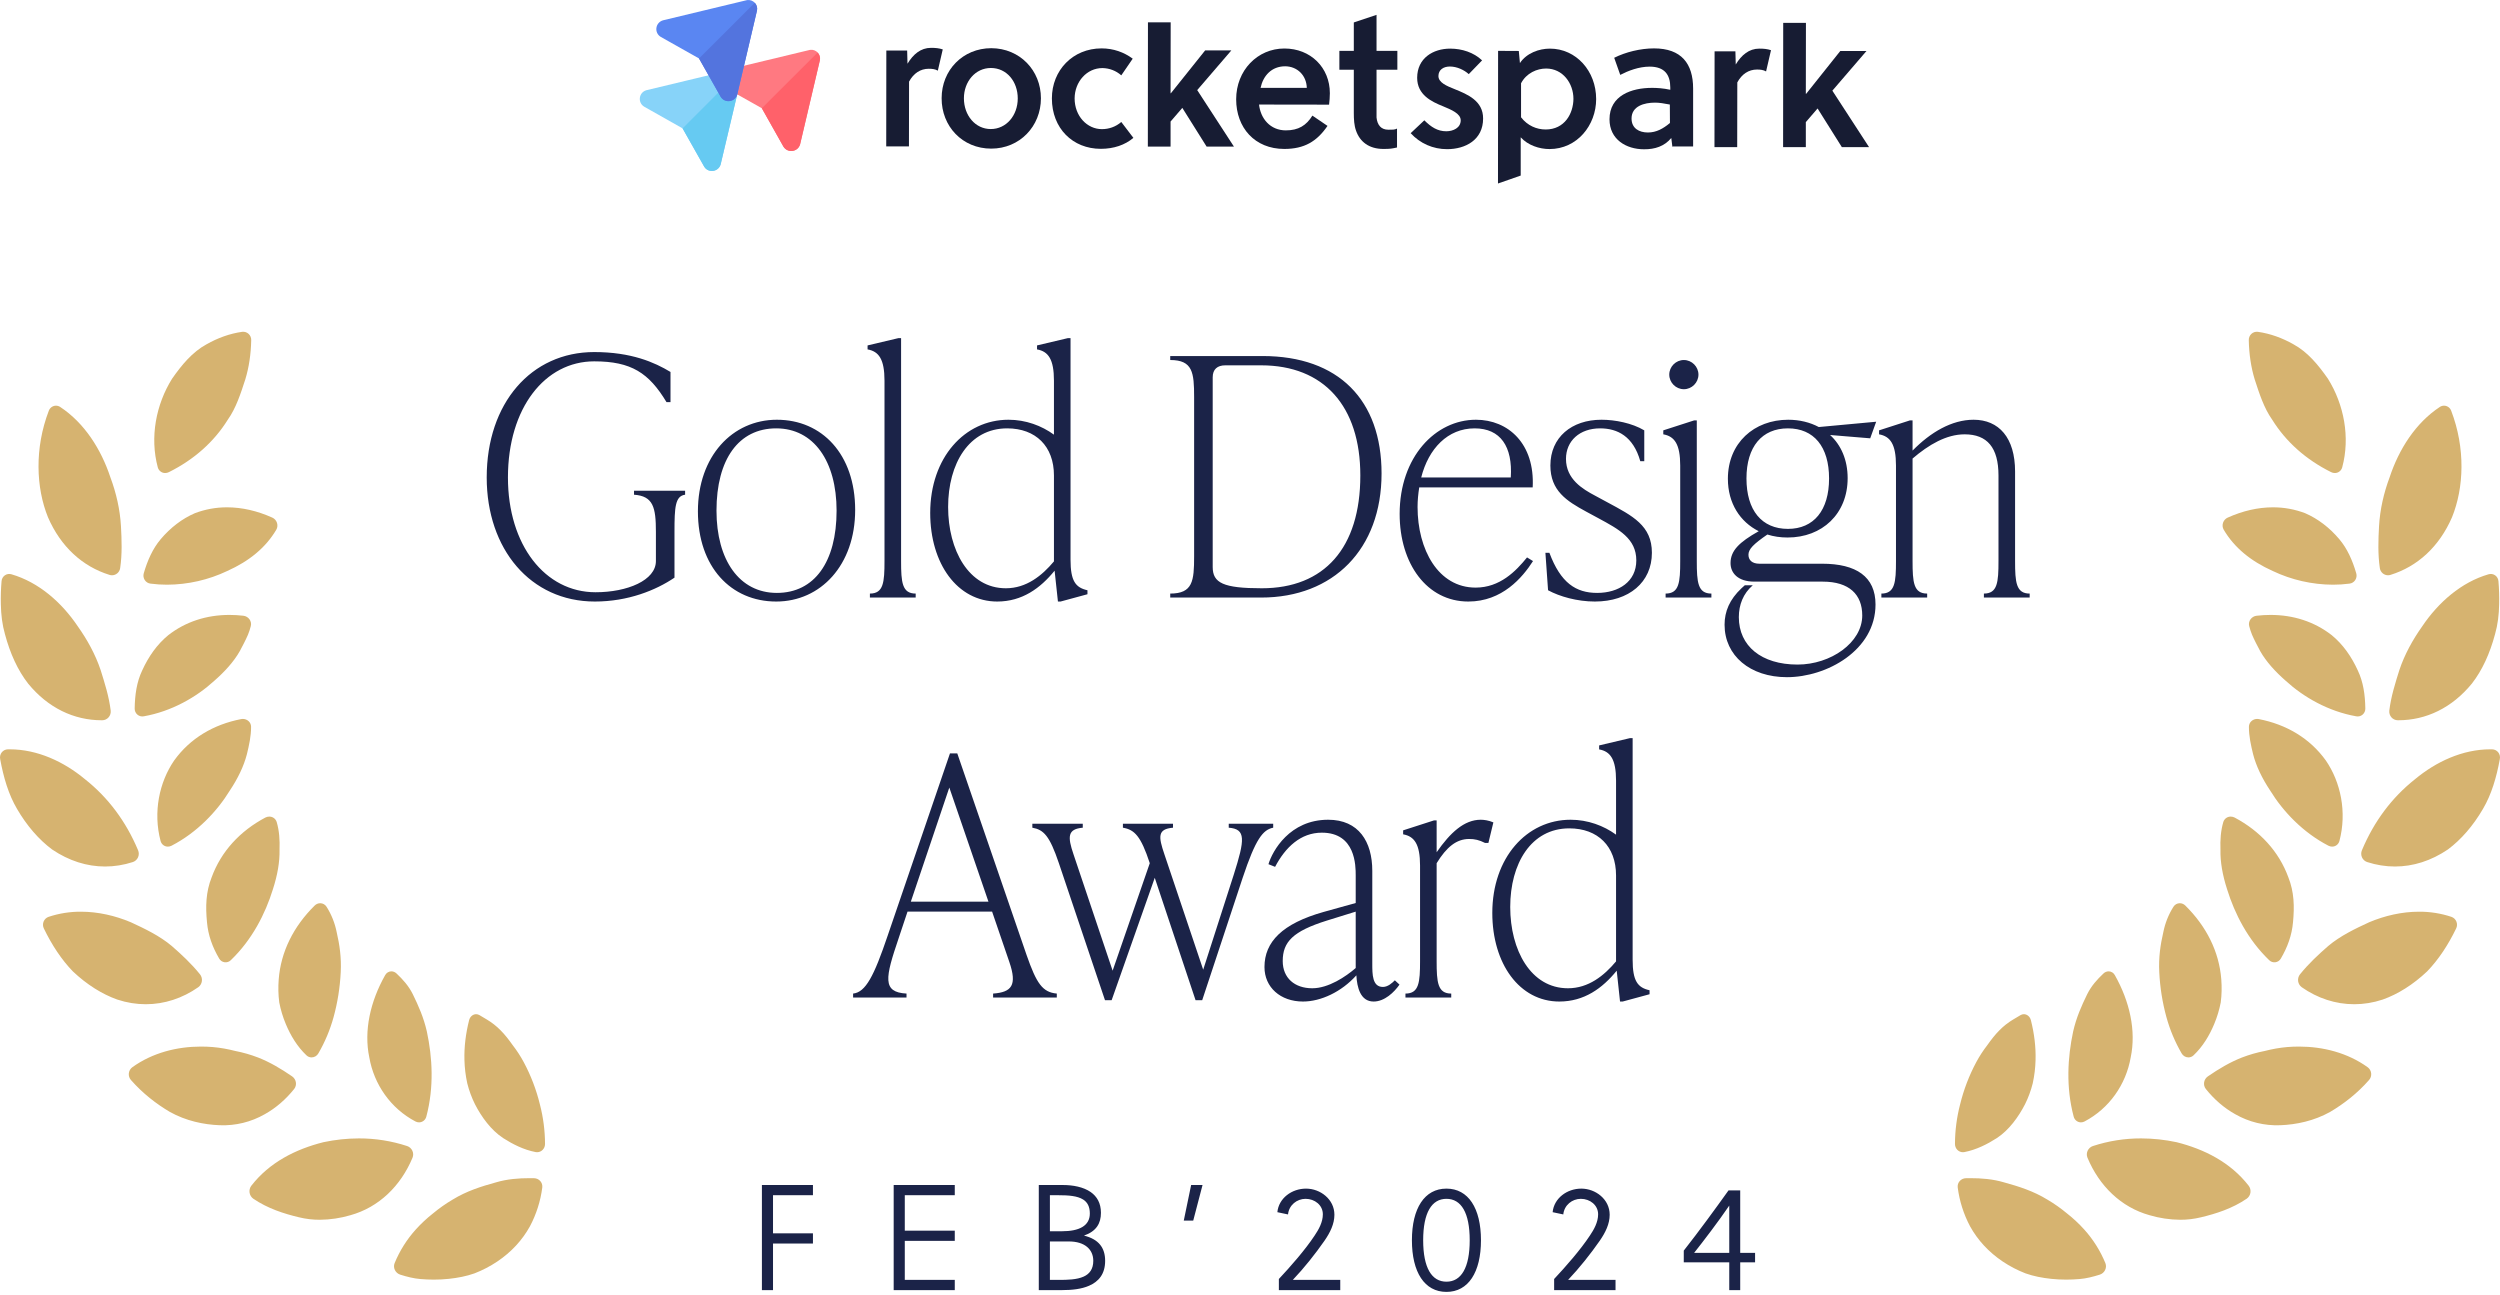 <?xml version="1.0" encoding="UTF-8"?> <svg xmlns="http://www.w3.org/2000/svg" width="475" height="246" viewBox="0 0 475 246" fill="none"><path fill-rule="evenodd" clip-rule="evenodd" d="M133.796 31.66L129.691 24.393L122.395 20.27C121.119 19.505 121.353 17.572 122.799 17.147L138.815 13.3C139.389 13.215 139.921 13.428 140.283 13.81C140.623 14.172 140.814 14.703 140.708 15.255L136.922 31.235C136.497 32.68 134.561 32.935 133.796 31.66Z" fill="#87D3F9"></path><path fill-rule="evenodd" clip-rule="evenodd" d="M133.796 31.66L129.691 24.393L140.283 13.789C140.624 14.15 140.815 14.681 140.709 15.234L136.923 31.235C136.498 32.68 134.562 32.935 133.796 31.66Z" fill="#66CAF2"></path><path fill-rule="evenodd" clip-rule="evenodd" d="M148.857 27.859L144.752 20.57L137.478 16.469C136.181 15.682 136.436 13.77 137.882 13.324L153.898 9.477C154.472 9.392 155.004 9.605 155.366 9.987C155.706 10.349 155.897 10.88 155.791 11.432L152.026 27.434C151.58 28.9 149.644 29.134 148.857 27.859Z" fill="#FF7981"></path><path fill-rule="evenodd" clip-rule="evenodd" d="M148.855 27.859L144.75 20.57L155.342 9.988C155.682 10.349 155.874 10.88 155.767 11.433L152.003 27.434C151.577 28.9 149.642 29.134 148.855 27.859Z" fill="#FF616A"></path><path fill-rule="evenodd" clip-rule="evenodd" d="M136.924 18.379L132.819 11.111L125.545 7.01C124.247 6.224 124.503 4.311 125.949 3.865L141.943 0.019C142.518 -0.066 143.049 0.146 143.411 0.529C143.751 0.89 143.943 1.421 143.836 1.974L140.072 17.975C139.646 19.42 137.711 19.675 136.924 18.379Z" fill="#5A86F2"></path><path fill-rule="evenodd" clip-rule="evenodd" d="M136.921 18.379L132.816 11.112L143.408 0.529C143.749 0.891 143.94 1.422 143.834 1.974L140.069 17.976C139.644 19.421 137.708 19.676 136.921 18.379Z" fill="#5374DE"></path><path d="M263.775 24.644C262.414 24.644 261.691 23.773 261.542 22.328C261.542 21.754 261.542 21.329 261.542 20.819V13.254H265.498V9.663H261.542V2.821L257.224 4.266V9.663H254.48V13.254H257.224V21.457C257.224 22.689 257.288 23.837 257.65 24.836C258.373 26.918 260.096 28.299 262.839 28.299C264.201 28.299 264.434 28.236 265.434 28.023V24.432C265.009 24.644 264.711 24.644 263.775 24.644Z" fill="#171C33"></path><path d="M172.424 12.107C173.509 10.301 174.955 9.09 176.891 9.09C177.763 9.09 178.401 9.154 179.124 9.387L178.188 13.425C177.677 13.127 177.103 13.064 176.465 13.064C174.87 13.064 173.573 13.935 172.722 15.507L172.7 27.811H168.383L168.404 9.6H172.36L172.424 12.107Z" fill="#171C33"></path><path d="M197.776 18.677C197.776 24.01 193.735 28.239 188.333 28.239C182.845 28.239 178.889 23.989 178.91 18.655C178.91 13.322 182.951 9.156 188.354 9.156C193.756 9.178 197.776 13.364 197.776 18.677ZM188.269 12.918C185.312 12.918 183.143 15.51 183.143 18.677C183.143 21.907 185.291 24.52 188.247 24.52C191.204 24.52 193.373 21.928 193.373 18.698C193.373 15.51 191.289 12.918 188.269 12.918Z" fill="#171C33"></path><path d="M215.343 26.194C213.748 27.554 211.6 28.277 209.154 28.277C203.815 28.277 199.859 24.388 199.859 18.693C199.859 13.359 203.837 9.194 209.303 9.194C211.536 9.194 213.557 9.917 215.216 11.149L213.046 14.315C212.047 13.444 210.813 12.955 209.452 12.934C206.495 12.934 204.198 15.527 204.177 18.693C204.177 22.072 206.559 24.537 209.367 24.537C210.664 24.537 211.962 24.112 213.046 23.177L215.343 26.194Z" fill="#171C33"></path><path d="M229.256 27.852L224.641 20.499L222.408 23.091V27.852H218.09L218.111 4.243H222.429L222.408 17.715H222.471L228.98 9.576H233.957L227.47 17.12L234.446 27.852H229.256Z" fill="#171C33"></path><path d="M239.21 19.799C239.487 22.54 241.358 24.771 244.315 24.771C246.697 24.771 248.207 23.836 249.355 21.966L252.227 23.921C250.206 26.875 247.824 28.299 244.017 28.299C238.402 28.299 234.871 24.261 234.871 18.864C234.871 13.381 238.912 9.216 244.038 9.216C249.015 9.216 252.673 12.829 252.673 17.716C252.673 18.354 252.61 19.225 252.525 19.884L239.189 19.863L239.21 19.799ZM244.187 12.595C241.592 12.595 239.997 14.401 239.508 16.696H248.292C248.228 14.338 246.505 12.616 244.187 12.595Z" fill="#171C33"></path><path d="M279.066 14.084C278.194 13.297 276.833 12.639 275.472 12.639C274.238 12.639 273.302 13.276 273.302 14.445C273.302 15.677 274.812 16.315 276.471 16.974C278.768 17.909 281.81 19.141 281.789 22.52C281.789 26.557 278.471 28.342 274.94 28.342C272.281 28.342 269.814 27.259 268.027 25.304L270.622 22.86C271.92 24.156 273.153 24.942 274.791 24.942C276.088 24.942 277.535 24.305 277.535 22.86C277.535 21.564 275.727 20.841 274.153 20.182C271.983 19.311 269.261 18.015 269.261 14.785C269.261 11.045 272.302 9.239 275.535 9.239C277.769 9.239 280.002 9.961 281.597 11.47L279.066 14.084Z" fill="#171C33"></path><path d="M288.573 9.685L288.786 11.98C290.083 10.046 292.466 9.239 294.486 9.239C299.463 9.239 303.27 13.489 303.27 18.822C303.27 23.795 299.655 28.321 294.401 28.321C292.466 28.321 290.296 27.599 288.935 26.09V33.357L284.617 34.866L284.638 9.664L288.573 9.685ZM288.999 22.286C290.232 23.88 291.955 24.602 293.678 24.602C297.272 24.602 298.931 21.585 298.953 18.78C298.953 15.826 296.932 13.021 293.763 13.021C292.04 13.021 290.02 13.871 288.999 15.826V22.286Z" fill="#171C33"></path><path d="M317.758 27.937L317.545 26.215C316.248 27.788 314.44 28.383 312.356 28.362C308.974 28.362 305.805 26.492 305.805 22.667C305.805 18.14 309.995 16.695 313.887 16.695C314.823 16.695 315.971 16.759 317.354 17.057V16.632C317.354 14.188 316.269 12.679 313.462 12.658C311.377 12.658 309.357 13.444 307.847 14.23L306.698 10.979C308.867 9.895 311.675 9.194 314.27 9.194C319.46 9.194 321.693 12.084 321.693 16.823V27.83H317.801L317.758 27.937ZM317.269 19.862C316.184 19.649 315.248 19.5 314.461 19.5C312.441 19.5 309.995 20.138 309.995 22.518C309.995 24.388 311.441 25.174 313.1 25.174C314.695 25.174 315.993 24.452 317.29 23.368L317.269 19.862Z" fill="#171C33"></path><path d="M329.791 12.256C330.876 10.45 332.322 9.239 334.258 9.239C335.13 9.239 335.768 9.302 336.491 9.536L335.555 13.573C335.045 13.276 334.47 13.212 333.832 13.212C332.237 13.212 330.94 14.084 330.089 15.656L330.068 27.96H325.75L325.771 9.749H329.727L329.791 12.256Z" fill="#171C33"></path><path d="M349.955 27.959L345.34 20.607L343.107 23.199V27.959H338.789L338.81 4.35H343.128L343.107 17.823H343.171L349.658 9.684H354.635L348.148 17.228L355.124 27.959H349.955Z" fill="#171C33"></path><path d="M113.024 114.292C100.795 114.292 92.475 104.333 92.475 90.718C92.475 76.598 100.921 66.891 112.898 66.891C119.957 66.891 124.37 68.845 127.395 70.673V76.409H126.639C123.298 70.862 119.957 68.656 112.898 68.656C103.569 68.656 96.509 77.481 96.509 90.718C96.509 103.576 103.569 112.527 113.15 112.527C119.201 112.527 124.622 110.258 124.622 106.602V101.055C124.622 96.391 124.117 94.248 120.462 93.995V93.239H130.169V93.995C128.278 94.248 128.152 96.391 128.152 101.055V109.754C124.622 112.149 119.327 114.292 113.024 114.292ZM147.479 114.292C138.907 114.292 132.603 107.737 132.603 97.147C132.603 86.683 139.159 79.75 147.605 79.75C156.178 79.75 162.481 86.305 162.481 96.895C162.481 107.358 155.926 114.292 147.479 114.292ZM147.605 112.653C154.728 112.653 158.951 106.791 158.951 97.021C158.951 87.629 154.602 81.389 147.479 81.389C140.356 81.389 136.133 87.251 136.133 97.021C136.133 106.413 140.482 112.653 147.605 112.653ZM173.979 113.536H165.281V112.779C167.865 112.779 168.054 110.636 168.054 106.602V72.312C168.054 68.278 166.983 66.765 164.839 66.387V65.63L170.701 64.244H171.206V106.602C171.206 110.636 171.395 112.779 173.979 112.779V113.536ZM203.402 64.244V106.35C203.402 110.384 204.347 111.645 206.617 112.149V112.905L201.511 114.292H201.007L200.376 108.43C197.666 111.771 194.199 114.292 189.472 114.292C181.908 114.292 176.739 107.106 176.739 97.462C176.739 86.936 183.294 79.75 191.615 79.75C194.892 79.75 197.918 80.885 200.25 82.586V72.312C200.25 68.278 199.179 66.765 197.036 66.387V65.63L202.898 64.244H203.402ZM191.11 111.771C195.018 111.771 197.981 109.375 200.25 106.665V90.339C200.25 84.793 196.783 81.389 191.363 81.389C184.114 81.389 180.143 88.07 180.143 96.328C180.143 104.522 184.051 111.771 191.11 111.771ZM239.615 113.536H222.344V112.779C226.631 112.779 226.883 110.384 226.883 105.72V75.464C226.883 70.799 226.631 68.404 222.344 68.404V67.647H239.868C254.365 67.647 262.496 76.031 262.496 89.961C262.496 104.333 253.357 113.536 239.615 113.536ZM239.741 111.771C251.592 111.771 258.462 104.144 258.462 90.339C258.462 77.165 251.529 69.412 239.615 69.412H232.808C231.295 69.412 230.413 70.169 230.413 71.682V107.737C230.413 110.762 232.43 111.771 239.741 111.771ZM290.138 105.909L291.273 106.602C289.256 109.754 285.411 114.292 278.981 114.292C271.102 114.292 265.933 107.106 265.933 97.651C265.933 86.81 272.741 79.75 280.431 79.75C286.545 79.75 291.651 84.288 291.21 92.609H269.652C269.463 93.806 269.337 95.067 269.337 96.328C269.337 104.396 273.245 111.645 280.368 111.645C284.969 111.645 287.995 108.556 290.138 105.909ZM280.179 81.389C275.073 81.389 271.417 85.234 270.03 90.718H287.049C287.428 84.856 285.095 81.389 280.179 81.389ZM303.019 114.292C299.679 114.292 296.338 113.347 294.132 112.149L293.627 105.026H294.384C296.527 110.762 299.427 112.653 303.461 112.653C307.558 112.653 310.899 110.51 310.899 106.476C310.899 102.316 307.558 100.551 303.713 98.471L301.381 97.21C297.662 95.193 294.573 93.239 294.573 88.448C294.573 83.091 298.607 79.75 304.28 79.75C306.864 79.75 310.079 80.38 312.411 81.767V87.629H311.655C310.331 82.901 307.306 81.389 304.028 81.389C300.12 81.389 297.536 83.784 297.536 87.188C297.536 91.033 300.687 92.924 303.082 94.184L305.415 95.445C310.205 98.029 313.861 99.857 313.861 105.026C313.861 110.636 309.512 114.292 303.019 114.292ZM319.933 73.951C318.42 73.951 317.16 72.69 317.16 71.177C317.16 69.665 318.42 68.404 319.933 68.404C321.446 68.404 322.706 69.665 322.706 71.177C322.706 72.69 321.446 73.951 319.933 73.951ZM325.165 113.536H316.466V112.779C319.051 112.779 319.24 110.636 319.24 106.602V88.448C319.24 84.414 318.168 82.901 316.025 82.523V81.767L321.887 79.876H322.391V106.602C322.391 110.636 322.58 112.779 325.165 112.779V113.536ZM334.286 107.106H346.2C352.692 107.106 356.348 109.565 356.348 114.859C356.348 123.558 347.082 128.664 339.518 128.664C332.521 128.664 327.668 124.566 327.668 118.704C327.668 116.183 328.613 113.914 330.883 111.771L331.513 111.203H333.026C331.198 112.779 330.378 114.922 330.378 117.255C330.378 122.738 334.665 126.268 341.535 126.268C347.838 126.268 353.827 122.108 353.827 116.939C353.827 112.968 351.368 110.51 346.326 110.51H333.341C330.189 110.51 328.802 108.871 328.802 106.98C328.802 104.648 330.441 103.009 334.16 100.929C330.63 99.164 328.298 95.634 328.298 90.97C328.298 84.162 333.278 79.75 339.77 79.75C341.913 79.75 343.93 80.254 345.569 81.137L356.474 80.128L355.339 83.28L347.712 82.649C349.792 84.54 351.053 87.377 351.053 90.844C351.053 97.651 346.2 102.127 339.644 102.127C338.257 102.127 336.997 101.938 335.799 101.559C333.152 103.387 332.206 104.333 332.206 105.404C332.206 106.413 332.9 107.106 334.286 107.106ZM339.707 81.389C334.791 81.389 331.828 84.856 331.828 90.907C331.828 96.958 334.728 100.488 339.707 100.488C344.624 100.488 347.523 96.958 347.523 90.907C347.523 84.856 344.624 81.389 339.707 81.389ZM382.865 89.583V106.602C382.865 110.636 383.054 112.779 385.638 112.779V113.536H376.94V112.779C379.524 112.779 379.713 110.636 379.713 106.602V90.339C379.713 85.045 377.57 82.523 373.284 82.523C369.817 82.523 366.476 84.477 363.387 87.125V106.602C363.387 110.636 363.577 112.779 366.161 112.779V113.536H357.462V112.779C360.047 112.779 360.236 110.636 360.236 106.602V88.448C360.236 84.414 359.164 82.901 357.021 82.523V81.767L362.883 79.876H363.387V85.612C366.791 82.145 370.825 79.75 374.986 79.75C379.776 79.75 382.865 83.154 382.865 89.583ZM181.882 143.143L195.056 181.467C196.947 186.888 198.081 188.527 200.792 188.779V189.536H188.69V188.779C192.219 188.527 193.291 187.203 191.778 182.791L188.5 173.21H172.427L170.725 178.316C168.204 185.754 167.573 188.527 172.238 188.779V189.536H162.09V188.779C164.485 188.527 166.061 185.438 168.645 177.811L180.495 143.143H181.882ZM180.369 149.636L173.057 171.319H187.807L180.369 149.636ZM233.46 157.263V156.506H241.907V157.263C239.953 157.641 238.566 159.406 236.108 166.781L228.418 190.04H227.157L219.404 166.781L211.21 190.04H209.949L201.187 164.007C199.422 158.775 198.288 157.641 196.145 157.263V156.506H205.726V157.263C202.826 157.515 202.826 158.965 203.961 162.305L211.399 184.43L218.458 164.007C216.757 158.838 215.559 157.641 213.353 157.263V156.506H222.871V157.263C219.908 157.515 220.097 158.965 221.232 162.305L228.607 184.241L234.406 166.213C236.549 159.469 236.738 157.515 233.46 157.263ZM265.022 186.258L265.904 187.077C264.896 188.527 263.068 190.292 260.988 190.292C258.466 190.292 257.836 187.582 257.71 185.312C254.873 188.464 250.965 190.292 247.562 190.292C243.275 190.292 240.25 187.582 240.25 183.737C240.25 178.946 243.653 175.479 251.47 173.273L257.584 171.571V166.339C257.584 164.511 257.584 158.208 251.154 158.208C247.12 158.208 244.221 160.982 242.267 164.701L241.006 164.196C241.762 161.675 245.04 155.75 252.352 155.75C258.151 155.75 260.735 159.91 260.735 165.457V183.106C260.735 185.123 260.735 187.519 262.753 187.519C263.698 187.519 264.517 186.762 265.022 186.258ZM249.326 187.771C252.415 187.771 255.693 185.565 257.584 183.926V173.21L252.1 174.912C245.671 176.929 243.717 178.946 243.717 182.602C243.717 185.817 245.986 187.771 249.326 187.771ZM281.345 155.75C281.976 155.75 282.858 155.876 283.741 156.254L282.795 160.162H282.165C281.03 159.595 280.211 159.406 279.139 159.406C276.744 159.406 274.853 160.919 272.962 164.007V182.602C272.962 186.636 273.151 188.779 275.735 188.779V189.536H267.037V188.779C269.621 188.779 269.81 186.636 269.81 182.602V164.448C269.81 160.414 268.739 158.902 266.596 158.523V157.767L272.458 155.876H272.962V161.927C275.546 158.208 278.194 155.75 281.345 155.75ZM310.201 140.244V182.35C310.201 186.384 311.147 187.645 313.416 188.149V188.905L308.31 190.292H307.806L307.176 184.43C304.465 187.771 300.998 190.292 296.271 190.292C288.707 190.292 283.538 183.106 283.538 173.462C283.538 162.936 290.094 155.75 298.414 155.75C301.692 155.75 304.717 156.884 307.05 158.586V148.312C307.05 144.278 305.978 142.765 303.835 142.387V141.63L309.697 140.244H310.201ZM297.91 187.771C301.818 187.771 304.78 185.375 307.05 182.665V166.339C307.05 160.793 303.583 157.389 298.162 157.389C290.913 157.389 286.942 164.07 286.942 172.328C286.942 180.522 290.85 187.771 297.91 187.771Z" fill="#1B2348"></path><path d="M154.46 236.277H146.873V245.119H144.762V225.153H154.46V227.092H146.873V234.337H154.46V236.277ZM181.407 245.119H169.799V225.153H181.407V227.092H171.909V233.824H181.407V235.763H171.909V243.179H181.407V245.119ZM197.37 225.153H201.962C203.873 225.153 205.842 225.524 207.239 226.493C208.409 227.321 209.179 228.576 209.179 230.43C209.179 232.426 208.323 233.938 205.956 234.765C208.751 235.45 209.977 237.075 209.977 239.557C209.977 242.067 208.751 243.493 206.925 244.291C205.499 244.919 203.702 245.119 201.848 245.119H197.37V225.153ZM199.481 243.179H201.249C202.761 243.179 204.587 243.151 205.899 242.552C206.982 242.067 207.724 241.154 207.724 239.557C207.724 237.389 206.098 235.877 203.103 235.877H199.481V243.179ZM199.481 227.092V233.938H201.763C205.043 233.938 207.068 232.911 207.068 230.572C207.068 229.26 206.612 228.433 205.813 227.92C204.701 227.207 202.989 227.092 201.107 227.092H199.481ZM228.482 225.153L226.714 231.913H224.917L226.315 225.153H228.482ZM242.984 245.119V243.008C245.18 240.669 248.004 237.446 249.772 234.765C250.542 233.624 251.341 232.226 251.341 230.715C251.341 228.975 249.801 227.777 248.061 227.777C246.406 227.777 244.895 228.975 244.724 230.743L242.698 230.315C242.955 227.663 245.437 225.837 248.146 225.837C250.856 225.837 253.537 227.863 253.537 230.8C253.537 232.54 252.738 234.166 251.655 235.735C249.886 238.273 247.804 240.897 245.636 243.179H254.649V245.119H242.984ZM274.824 225.837C278.988 225.837 281.384 229.574 281.384 235.649C281.384 241.724 278.988 245.461 274.824 245.461C270.66 245.461 268.264 241.724 268.264 235.649C268.264 229.574 270.66 225.837 274.824 225.837ZM274.824 227.777C272.029 227.777 270.403 230.401 270.403 235.649C270.403 240.897 272.029 243.521 274.824 243.521C277.619 243.521 279.245 240.897 279.245 235.649C279.245 230.401 277.619 227.777 274.824 227.777ZM295.286 245.119V243.008C297.482 240.669 300.306 237.446 302.074 234.765C302.844 233.624 303.643 232.226 303.643 230.715C303.643 228.975 302.102 227.777 300.363 227.777C298.708 227.777 297.197 228.975 297.025 230.743L295 230.315C295.257 227.663 297.738 225.837 300.448 225.837C303.158 225.837 305.839 227.863 305.839 230.8C305.839 232.54 305.04 234.166 303.956 235.735C302.188 238.273 300.106 240.897 297.938 243.179H306.951V245.119H295.286ZM333.465 239.842H330.641V245.119H328.559V239.842H319.916V237.617C322.854 233.881 325.906 229.688 328.416 226.18H330.641V238.045H333.465V239.842ZM328.559 229.06C326.505 232.084 323.624 235.849 321.884 238.045H328.559V229.06Z" fill="#1B2348"></path><path d="M461.149 184.571C463.3 182.354 465.144 179.557 466.665 176.414C466.766 176.212 466.823 175.99 466.832 175.763C466.841 175.536 466.802 175.31 466.717 175.1C466.632 174.89 466.504 174.701 466.34 174.546C466.177 174.391 465.983 174.274 465.771 174.201C463.789 173.543 461.716 173.212 459.631 173.223C456.37 173.223 453.114 173.976 450.138 175.228C447.533 176.432 444.665 177.798 442.369 179.734C440.511 181.353 438.643 183.083 436.996 185.128C436.853 185.309 436.748 185.517 436.688 185.74C436.627 185.962 436.612 186.196 436.644 186.424C436.675 186.653 436.753 186.873 436.871 187.071C436.989 187.269 437.146 187.44 437.332 187.573C440.323 189.667 443.753 190.803 447.304 190.803C449.092 190.803 450.912 190.516 452.718 189.916C455.612 188.89 458.504 187.07 461.149 184.571ZM421.888 161.423C421.83 163.77 422.294 166.319 423.146 168.956C424.589 173.616 427.095 178.541 431.129 182.418C431.283 182.575 431.47 182.694 431.677 182.765C431.883 182.837 432.103 182.859 432.319 182.83C432.535 182.801 432.742 182.721 432.923 182.598C433.104 182.475 433.254 182.311 433.362 182.119C434.622 179.98 435.462 177.677 435.671 175.235C435.961 172.258 435.893 169.476 434.791 166.701C432.985 161.756 429.383 157.889 424.592 155.341C424.361 155.218 424.105 155.154 423.844 155.153C423.528 155.146 423.218 155.244 422.961 155.432C422.705 155.62 422.516 155.888 422.424 156.195C421.942 157.842 421.819 159.603 421.888 161.423ZM474.97 144.21C475.014 143.99 475.01 143.763 474.958 143.546C474.906 143.328 474.807 143.124 474.669 142.949C474.531 142.774 474.357 142.631 474.158 142.532C473.96 142.433 473.743 142.379 473.522 142.375C473.397 142.372 473.271 142.371 473.146 142.371C467.898 142.371 462.865 144.711 458.844 148.058C454.453 151.53 451.054 156.079 448.761 161.56C448.672 161.772 448.628 161.999 448.63 162.229C448.633 162.459 448.682 162.686 448.776 162.895C448.869 163.105 449.004 163.292 449.173 163.446C449.341 163.6 449.539 163.716 449.754 163.789C451.496 164.353 453.268 164.637 455.038 164.637C458.477 164.637 461.91 163.564 465.12 161.385C467.613 159.523 469.894 156.903 471.762 153.696C473.382 150.948 474.338 147.691 474.97 144.21ZM443.106 160.859C443.738 160.859 444.315 160.45 444.494 159.773C445.937 154.301 444.735 148.609 441.911 144.494C438.884 140.279 434.416 137.64 429.163 136.625C429.061 136.606 428.958 136.596 428.855 136.596C428.031 136.596 427.302 137.226 427.295 138.078C427.281 139.827 427.67 141.581 428.089 143.299C428.676 145.58 429.803 147.902 431.321 150.183C433.762 154.167 437.556 158.178 442.404 160.685C442.633 160.803 442.874 160.859 443.106 160.859ZM460.222 119C458.421 121.54 456.872 124.344 455.88 127.309C455.112 129.764 454.289 132.331 453.966 135.032C453.944 135.261 453.968 135.492 454.039 135.71C454.109 135.928 454.223 136.129 454.374 136.3C454.526 136.472 454.71 136.609 454.917 136.703C455.123 136.798 455.346 136.848 455.573 136.85H455.672C460.971 136.85 465.882 134.488 469.648 129.892C471.632 127.352 473.08 124.148 474.053 120.512C474.577 118.692 474.804 116.777 474.838 114.801C474.874 113.343 474.829 111.884 474.705 110.432C474.69 110.21 474.627 109.994 474.518 109.8C474.41 109.607 474.26 109.44 474.08 109.313C473.9 109.187 473.694 109.103 473.477 109.068C473.26 109.033 473.039 109.048 472.829 109.112C467.63 110.624 463.278 114.463 460.222 119ZM449.411 134.603C449.372 132.047 449.034 129.593 447.989 127.399C446.77 124.715 445.138 122.415 443.038 120.69C439.709 118.093 435.708 116.835 431.411 116.835C430.533 116.835 429.644 116.887 428.748 116.991C427.795 117.102 427.105 118.029 427.346 118.955C427.488 119.516 427.67 120.067 427.889 120.605C428.346 121.677 428.913 122.711 429.443 123.722C430.588 125.743 432.324 127.636 434.305 129.369C437.689 132.462 442.377 135.159 447.675 136.097C447.89 136.141 448.111 136.135 448.324 136.079C448.536 136.024 448.733 135.92 448.9 135.776C449.067 135.633 449.2 135.452 449.288 135.249C449.377 135.046 449.419 134.825 449.411 134.603ZM453.719 109.301C453.875 109.301 454.03 109.277 454.18 109.232C459.319 107.645 463.454 103.881 465.88 98.287C468.164 92.673 468.451 85.144 465.726 78.04C465.622 77.759 465.437 77.516 465.194 77.345C464.952 77.173 464.663 77.079 464.367 77.078C464.08 77.079 463.8 77.165 463.561 77.325C458.953 80.359 455.786 85.377 454.035 90.668C452.908 93.681 452.197 96.819 452.018 99.967C451.875 102.572 451.774 105.273 452.172 107.961C452.291 108.748 452.967 109.301 453.719 109.301ZM422.504 100.644C424.508 104.049 427.655 106.62 431.814 108.485C435.394 110.186 439.296 111.076 443.249 111.093C444.291 111.093 445.348 111.029 446.408 110.889C446.628 110.863 446.84 110.789 447.028 110.671C447.217 110.553 447.378 110.395 447.499 110.208C447.621 110.02 447.701 109.808 447.733 109.586C447.765 109.363 447.749 109.137 447.685 108.922C446.977 106.485 445.99 104.246 444.467 102.445C442.601 100.234 440.385 98.549 437.982 97.51C436.026 96.765 433.953 96.386 431.863 96.391C429.019 96.391 426.113 97.067 423.265 98.343C422.388 98.734 422.023 99.818 422.504 100.644ZM442.917 89.709C443.134 89.818 443.374 89.876 443.617 89.876C443.936 89.879 444.248 89.774 444.502 89.577C444.756 89.381 444.939 89.104 445.022 88.791C446.557 83.09 445.368 76.859 442.302 71.95C440.487 69.356 438.469 66.892 435.765 65.421C433.631 64.208 431.343 63.382 429.009 63.049C428.789 63.017 428.564 63.034 428.351 63.099C428.138 63.164 427.942 63.276 427.776 63.426C427.61 63.577 427.479 63.762 427.391 63.969C427.304 64.177 427.262 64.401 427.269 64.627C427.322 67.307 427.699 69.799 428.386 72.064C429.267 74.773 430.149 77.533 431.723 79.751C434.324 83.932 438.114 87.319 442.917 89.709ZM380.504 239.68C381.864 240.591 383.318 241.349 384.841 241.938C386.391 242.489 388.027 242.799 389.754 242.984C390.676 243.081 391.617 243.128 392.575 243.128C393.41 243.128 394.258 243.092 395.117 243.019C396.41 242.913 397.678 242.586 398.955 242.184C399.869 241.893 400.379 240.889 400.026 240.002C399.059 237.647 397.695 235.48 395.996 233.598C394.992 232.486 393.896 231.463 392.718 230.542C391.543 229.563 390.292 228.683 388.976 227.91C386.367 226.315 383.627 225.435 380.742 224.642C378.638 224.022 376.511 223.852 374.322 223.852C374.064 223.852 373.801 223.854 373.542 223.859C372.579 223.875 371.845 224.687 371.968 225.634C372.301 228.209 373.094 230.702 374.307 232.989C375.767 235.638 377.865 237.907 380.504 239.68ZM373.223 218.896C375.5 218.463 377.6 217.39 379.43 216.219C381.725 214.69 383.506 212.238 384.762 209.793C385.387 208.534 385.872 207.218 386.217 205.841C386.538 204.381 386.719 202.893 386.756 201.398C386.825 198.92 386.512 196.381 385.869 193.837C385.698 193.148 385.136 192.696 384.537 192.696C384.319 192.697 384.105 192.755 383.915 192.866C383.443 193.137 382.98 193.434 382.509 193.702C381.55 194.271 380.668 194.964 379.885 195.763C379.068 196.577 378.305 197.569 377.58 198.591C376.801 199.597 376.105 200.666 375.5 201.789C374.139 204.327 373.104 207.032 372.42 209.836C371.781 212.291 371.454 214.819 371.445 217.359C371.445 218.224 372.125 218.921 372.948 218.921C373.039 218.921 373.132 218.913 373.223 218.896ZM408.426 230.892C410.314 231.45 412.269 231.741 414.236 231.756C415.564 231.761 416.888 231.604 418.179 231.288C421.034 230.61 424.128 229.621 426.87 227.757C427.058 227.625 427.219 227.456 427.341 227.259C427.464 227.063 427.546 226.843 427.582 226.613C427.618 226.383 427.608 226.148 427.552 225.923C427.496 225.697 427.396 225.485 427.257 225.3C423.795 220.836 418.809 218.339 413.547 217.016C411.329 216.543 409.069 216.302 406.802 216.297C403.694 216.289 400.603 216.779 397.646 217.748C396.734 218.05 396.251 219.082 396.621 219.967C398.851 225.318 403 229.384 408.426 230.892ZM395.38 213.251C395.618 213.25 395.853 213.191 396.063 213.078C400.753 210.619 403.947 206.047 404.835 200.894C405.897 195.856 404.644 190.273 401.823 185.284C401.709 185.066 401.539 184.883 401.331 184.755C401.122 184.626 400.884 184.557 400.64 184.555C400.27 184.56 399.915 184.709 399.65 184.971C398.455 186.1 397.367 187.295 396.563 188.91C395.484 191.117 394.504 193.319 393.895 195.998C392.846 200.916 392.512 206.542 393.994 212.141C394.071 212.456 394.249 212.736 394.5 212.937C394.751 213.138 395.06 213.248 395.38 213.251ZM433.262 213.793C436.299 213.679 439.673 212.969 442.732 211.261C445.302 209.743 447.888 207.748 450.121 205.2C450.272 205.029 450.386 204.828 450.455 204.61C450.524 204.391 450.547 204.16 450.523 203.932C450.499 203.704 450.428 203.484 450.315 203.285C450.201 203.087 450.048 202.914 449.865 202.78C446.043 200.026 441.373 198.849 436.804 198.849C436.057 198.849 435.309 198.878 434.568 198.94C433.115 199.065 431.691 199.327 430.283 199.688C428.814 199.974 427.373 200.388 425.975 200.925C423.708 201.813 421.604 203.065 419.499 204.509C418.71 205.053 418.514 206.156 419.11 206.906C420.698 208.889 422.564 210.508 424.681 211.693C427.293 213.189 430.264 213.915 433.262 213.793ZM414.159 171.611C413.916 171.611 413.677 171.674 413.465 171.793C413.253 171.913 413.075 172.086 412.947 172.295C412.018 173.768 411.368 175.404 411.029 177.119C410.479 179.485 410.116 181.928 410.263 184.728C410.403 187.613 410.858 190.474 411.62 193.257C412.287 195.671 413.26 197.988 414.514 200.149C414.644 200.378 414.831 200.568 415.056 200.701C415.282 200.834 415.537 200.906 415.798 200.908C416.161 200.908 416.511 200.766 416.774 200.513C418.524 198.855 419.793 196.746 420.696 194.571C421.251 193.251 421.667 191.876 421.939 190.467C422.135 189.011 422.156 187.532 422.045 186.084C421.642 180.815 419.216 176.009 415.216 172.058C414.934 171.774 414.555 171.614 414.159 171.611Z" fill="#D6B370"></path><path d="M13.851 184.571C11.7 182.354 9.856 179.557 8.335 176.414C8.234 176.212 8.177 175.99 8.168 175.763C8.159 175.536 8.198 175.31 8.283 175.1C8.368 174.89 8.496 174.701 8.66 174.546C8.823 174.391 9.017 174.274 9.229 174.201C11.211 173.543 13.284 173.212 15.369 173.223C18.63 173.223 21.886 173.976 24.861 175.228C27.467 176.432 30.335 177.798 32.632 179.734C34.489 181.353 36.357 183.083 38.004 185.128C38.147 185.309 38.252 185.517 38.312 185.74C38.373 185.962 38.388 186.196 38.356 186.424C38.325 186.653 38.247 186.873 38.129 187.071C38.011 187.269 37.854 187.44 37.668 187.573C34.677 189.667 31.247 190.803 27.696 190.803C25.908 190.803 24.088 190.516 22.282 189.916C19.388 188.89 16.496 187.07 13.851 184.571ZM53.112 161.423C53.17 163.77 52.706 166.319 51.854 168.956C50.411 173.616 47.905 178.541 43.871 182.418C43.717 182.575 43.53 182.694 43.323 182.765C43.117 182.837 42.897 182.859 42.681 182.83C42.465 182.801 42.258 182.721 42.077 182.598C41.896 182.475 41.746 182.311 41.638 182.119C40.377 179.98 39.538 177.677 39.329 175.235C39.039 172.258 39.107 169.476 40.209 166.701C42.015 161.756 45.617 157.889 50.408 155.341C50.639 155.218 50.895 155.154 51.156 155.153C51.472 155.146 51.782 155.244 52.039 155.432C52.295 155.62 52.484 155.888 52.576 156.195C53.058 157.842 53.181 159.603 53.112 161.423ZM0.03 144.21C-0.014 143.99 -0.01 143.763 0.042 143.546C0.094 143.328 0.193 143.124 0.331 142.949C0.469 142.774 0.643 142.631 0.842 142.532C1.04 142.433 1.257 142.379 1.478 142.375C1.603 142.372 1.729 142.371 1.854 142.371C7.102 142.371 12.135 144.711 16.156 148.058C20.547 151.53 23.946 156.079 26.239 161.56C26.328 161.772 26.372 161.999 26.37 162.229C26.367 162.459 26.318 162.686 26.224 162.895C26.131 163.105 25.996 163.292 25.827 163.446C25.659 163.6 25.461 163.716 25.246 163.789C23.504 164.353 21.732 164.637 19.962 164.637C16.523 164.637 13.09 163.564 9.88 161.385C7.387 159.523 5.106 156.903 3.238 153.696C1.618 150.948 0.662 147.691 0.03 144.21ZM31.894 160.859C31.262 160.859 30.685 160.45 30.506 159.773C29.063 154.301 30.265 148.609 33.089 144.494C36.116 140.279 40.584 137.64 45.837 136.625C45.939 136.606 46.042 136.596 46.145 136.596C46.969 136.596 47.699 137.226 47.705 138.078C47.719 139.827 47.33 141.581 46.911 143.299C46.324 145.58 45.197 147.902 43.679 150.183C41.238 154.167 37.444 158.178 32.596 160.685C32.367 160.803 32.126 160.859 31.894 160.859ZM14.778 119C16.579 121.54 18.128 124.344 19.12 127.309C19.888 129.764 20.711 132.331 21.034 135.032C21.056 135.261 21.032 135.492 20.961 135.71C20.891 135.928 20.777 136.129 20.626 136.3C20.474 136.472 20.29 136.609 20.084 136.703C19.877 136.798 19.654 136.848 19.427 136.85H19.328C14.029 136.85 9.118 134.488 5.352 129.892C3.368 127.352 1.92 124.148 0.947 120.512C0.423 118.692 0.196 116.777 0.162 114.801C0.126 113.343 0.171 111.884 0.295 110.432C0.31 110.21 0.373 109.994 0.482 109.8C0.59 109.607 0.74 109.44 0.92 109.313C1.1 109.187 1.306 109.103 1.523 109.068C1.74 109.033 1.961 109.048 2.171 109.112C7.37 110.624 11.722 114.463 14.778 119ZM25.589 134.603C25.628 132.047 25.966 129.593 27.011 127.399C28.23 124.715 29.862 122.415 31.962 120.69C35.291 118.093 39.292 116.835 43.589 116.835C44.467 116.835 45.356 116.887 46.252 116.991C47.205 117.102 47.895 118.029 47.654 118.955C47.512 119.516 47.33 120.067 47.111 120.605C46.654 121.677 46.087 122.711 45.557 123.722C44.412 125.743 42.676 127.636 40.695 129.369C37.311 132.462 32.623 135.159 27.325 136.097C27.11 136.141 26.889 136.135 26.676 136.079C26.464 136.024 26.267 135.92 26.1 135.776C25.933 135.633 25.8 135.452 25.712 135.249C25.623 135.046 25.581 134.825 25.589 134.603ZM21.281 109.301C21.125 109.301 20.97 109.277 20.82 109.232C15.681 107.645 11.546 103.881 9.12 98.287C6.836 92.673 6.549 85.144 9.274 78.04C9.378 77.759 9.563 77.516 9.806 77.345C10.048 77.173 10.337 77.079 10.633 77.078C10.919 77.079 11.2 77.165 11.439 77.325C16.047 80.359 19.214 85.377 20.965 90.668C22.092 93.681 22.802 96.819 22.982 99.967C23.125 102.572 23.226 105.273 22.828 107.961C22.709 108.748 22.032 109.301 21.281 109.301ZM52.496 100.644C50.492 104.049 47.345 106.62 43.186 108.485C39.606 110.186 35.704 111.076 31.75 111.093C30.709 111.093 29.652 111.029 28.592 110.889C28.372 110.863 28.16 110.789 27.972 110.671C27.783 110.553 27.622 110.395 27.501 110.208C27.379 110.02 27.299 109.808 27.267 109.586C27.235 109.363 27.251 109.137 27.315 108.922C28.023 106.485 29.01 104.246 30.533 102.445C32.399 100.234 34.615 98.549 37.017 97.51C38.974 96.765 41.047 96.386 43.136 96.391C45.981 96.391 48.887 97.067 51.734 98.343C52.612 98.734 52.977 99.818 52.496 100.644ZM32.083 89.709C31.866 89.818 31.626 89.876 31.383 89.876C31.064 89.879 30.752 89.774 30.498 89.577C30.244 89.381 30.061 89.104 29.978 88.791C28.444 83.09 29.632 76.859 32.698 71.95C34.513 69.356 36.531 66.892 39.235 65.421C41.37 64.208 43.657 63.382 45.991 63.049C46.211 63.017 46.436 63.034 46.649 63.099C46.862 63.164 47.058 63.276 47.224 63.426C47.39 63.577 47.521 63.762 47.608 63.969C47.696 64.177 47.738 64.401 47.731 64.627C47.678 67.307 47.301 69.799 46.614 72.064C45.733 74.773 44.851 77.533 43.276 79.751C40.676 83.932 36.886 87.319 32.083 89.709ZM94.496 239.68C93.136 240.591 91.682 241.349 90.159 241.938C88.609 242.489 86.973 242.799 85.246 242.984C84.324 243.081 83.383 243.128 82.425 243.128C81.59 243.128 80.742 243.092 79.883 243.019C78.591 242.913 77.322 242.586 76.045 242.184C75.132 241.893 74.621 240.889 74.974 240.002C75.941 237.647 77.305 235.48 79.004 233.598C80.008 232.486 81.104 231.463 82.282 230.542C83.457 229.563 84.708 228.683 86.024 227.91C88.633 226.315 91.373 225.435 94.258 224.642C96.362 224.022 98.489 223.852 100.678 223.852C100.936 223.852 101.199 223.854 101.458 223.859C102.421 223.875 103.155 224.687 103.032 225.634C102.699 228.209 101.906 230.702 100.693 232.989C99.234 235.638 97.135 237.907 94.496 239.68ZM101.777 218.896C99.5 218.463 97.4 217.39 95.57 216.219C93.275 214.69 91.494 212.238 90.238 209.793C89.613 208.534 89.128 207.218 88.783 205.841C88.462 204.381 88.281 202.893 88.244 201.398C88.175 198.92 88.488 196.381 89.131 193.837C89.302 193.148 89.864 192.696 90.463 192.696C90.681 192.697 90.895 192.755 91.085 192.866C91.557 193.137 92.02 193.434 92.491 193.702C93.45 194.271 94.332 194.964 95.115 195.763C95.932 196.577 96.695 197.569 97.42 198.591C98.199 199.597 98.895 200.666 99.5 201.789C100.861 204.327 101.896 207.032 102.58 209.836C103.219 212.291 103.546 214.819 103.555 217.359C103.555 218.224 102.875 218.921 102.052 218.921C101.961 218.921 101.868 218.913 101.777 218.896ZM66.574 230.892C64.686 231.45 62.731 231.741 60.764 231.756C59.436 231.761 58.112 231.604 56.821 231.288C53.966 230.61 50.872 229.621 48.13 227.757C47.941 227.625 47.781 227.456 47.658 227.259C47.536 227.063 47.454 226.843 47.418 226.613C47.382 226.383 47.392 226.148 47.448 225.923C47.504 225.697 47.604 225.485 47.743 225.3C51.205 220.836 56.191 218.339 61.453 217.016C63.671 216.543 65.931 216.302 68.198 216.297C71.306 216.289 74.397 216.779 77.354 217.748C78.266 218.05 78.749 219.082 78.379 219.967C76.149 225.318 72 229.384 66.574 230.892ZM79.62 213.251C79.382 213.25 79.147 213.191 78.937 213.078C74.247 210.619 71.053 206.047 70.165 200.894C69.103 195.856 70.356 190.273 73.177 185.284C73.291 185.066 73.461 184.883 73.669 184.755C73.878 184.626 74.116 184.557 74.36 184.555C74.73 184.56 75.085 184.709 75.35 184.971C76.545 186.1 77.633 187.295 78.437 188.91C79.516 191.117 80.496 193.319 81.105 195.998C82.154 200.916 82.488 206.542 81.006 212.141C80.929 212.456 80.751 212.736 80.501 212.937C80.249 213.138 79.94 213.248 79.62 213.251ZM41.738 213.793C38.701 213.679 35.327 212.969 32.268 211.261C29.698 209.743 27.112 207.748 24.879 205.2C24.728 205.029 24.614 204.828 24.545 204.61C24.476 204.391 24.453 204.16 24.477 203.932C24.501 203.704 24.572 203.484 24.685 203.285C24.799 203.087 24.952 202.914 25.135 202.78C28.957 200.026 33.627 198.849 38.196 198.849C38.943 198.849 39.691 198.878 40.432 198.94C41.885 199.065 43.309 199.327 44.718 199.688C46.186 199.974 47.627 200.388 49.025 200.925C51.292 201.813 53.396 203.065 55.501 204.509C56.29 205.053 56.486 206.156 55.89 206.906C54.302 208.889 52.436 210.508 50.319 211.693C47.707 213.189 44.736 213.915 41.738 213.793ZM60.841 171.611C61.084 171.611 61.323 171.674 61.535 171.793C61.747 171.913 61.925 172.086 62.053 172.295C62.982 173.768 63.632 175.404 63.971 177.119C64.52 179.485 64.884 181.928 64.737 184.728C64.597 187.613 64.142 190.474 63.38 193.257C62.713 195.671 61.74 197.988 60.486 200.149C60.356 200.378 60.169 200.568 59.944 200.701C59.718 200.834 59.463 200.906 59.202 200.908C58.839 200.908 58.489 200.766 58.226 200.513C56.476 198.855 55.207 196.746 54.304 194.571C53.749 193.251 53.333 191.876 53.061 190.467C52.865 189.011 52.844 187.532 52.955 186.084C53.358 180.815 55.784 176.009 59.785 172.058C60.066 171.774 60.445 171.614 60.841 171.611Z" fill="#D6B370"></path></svg> 